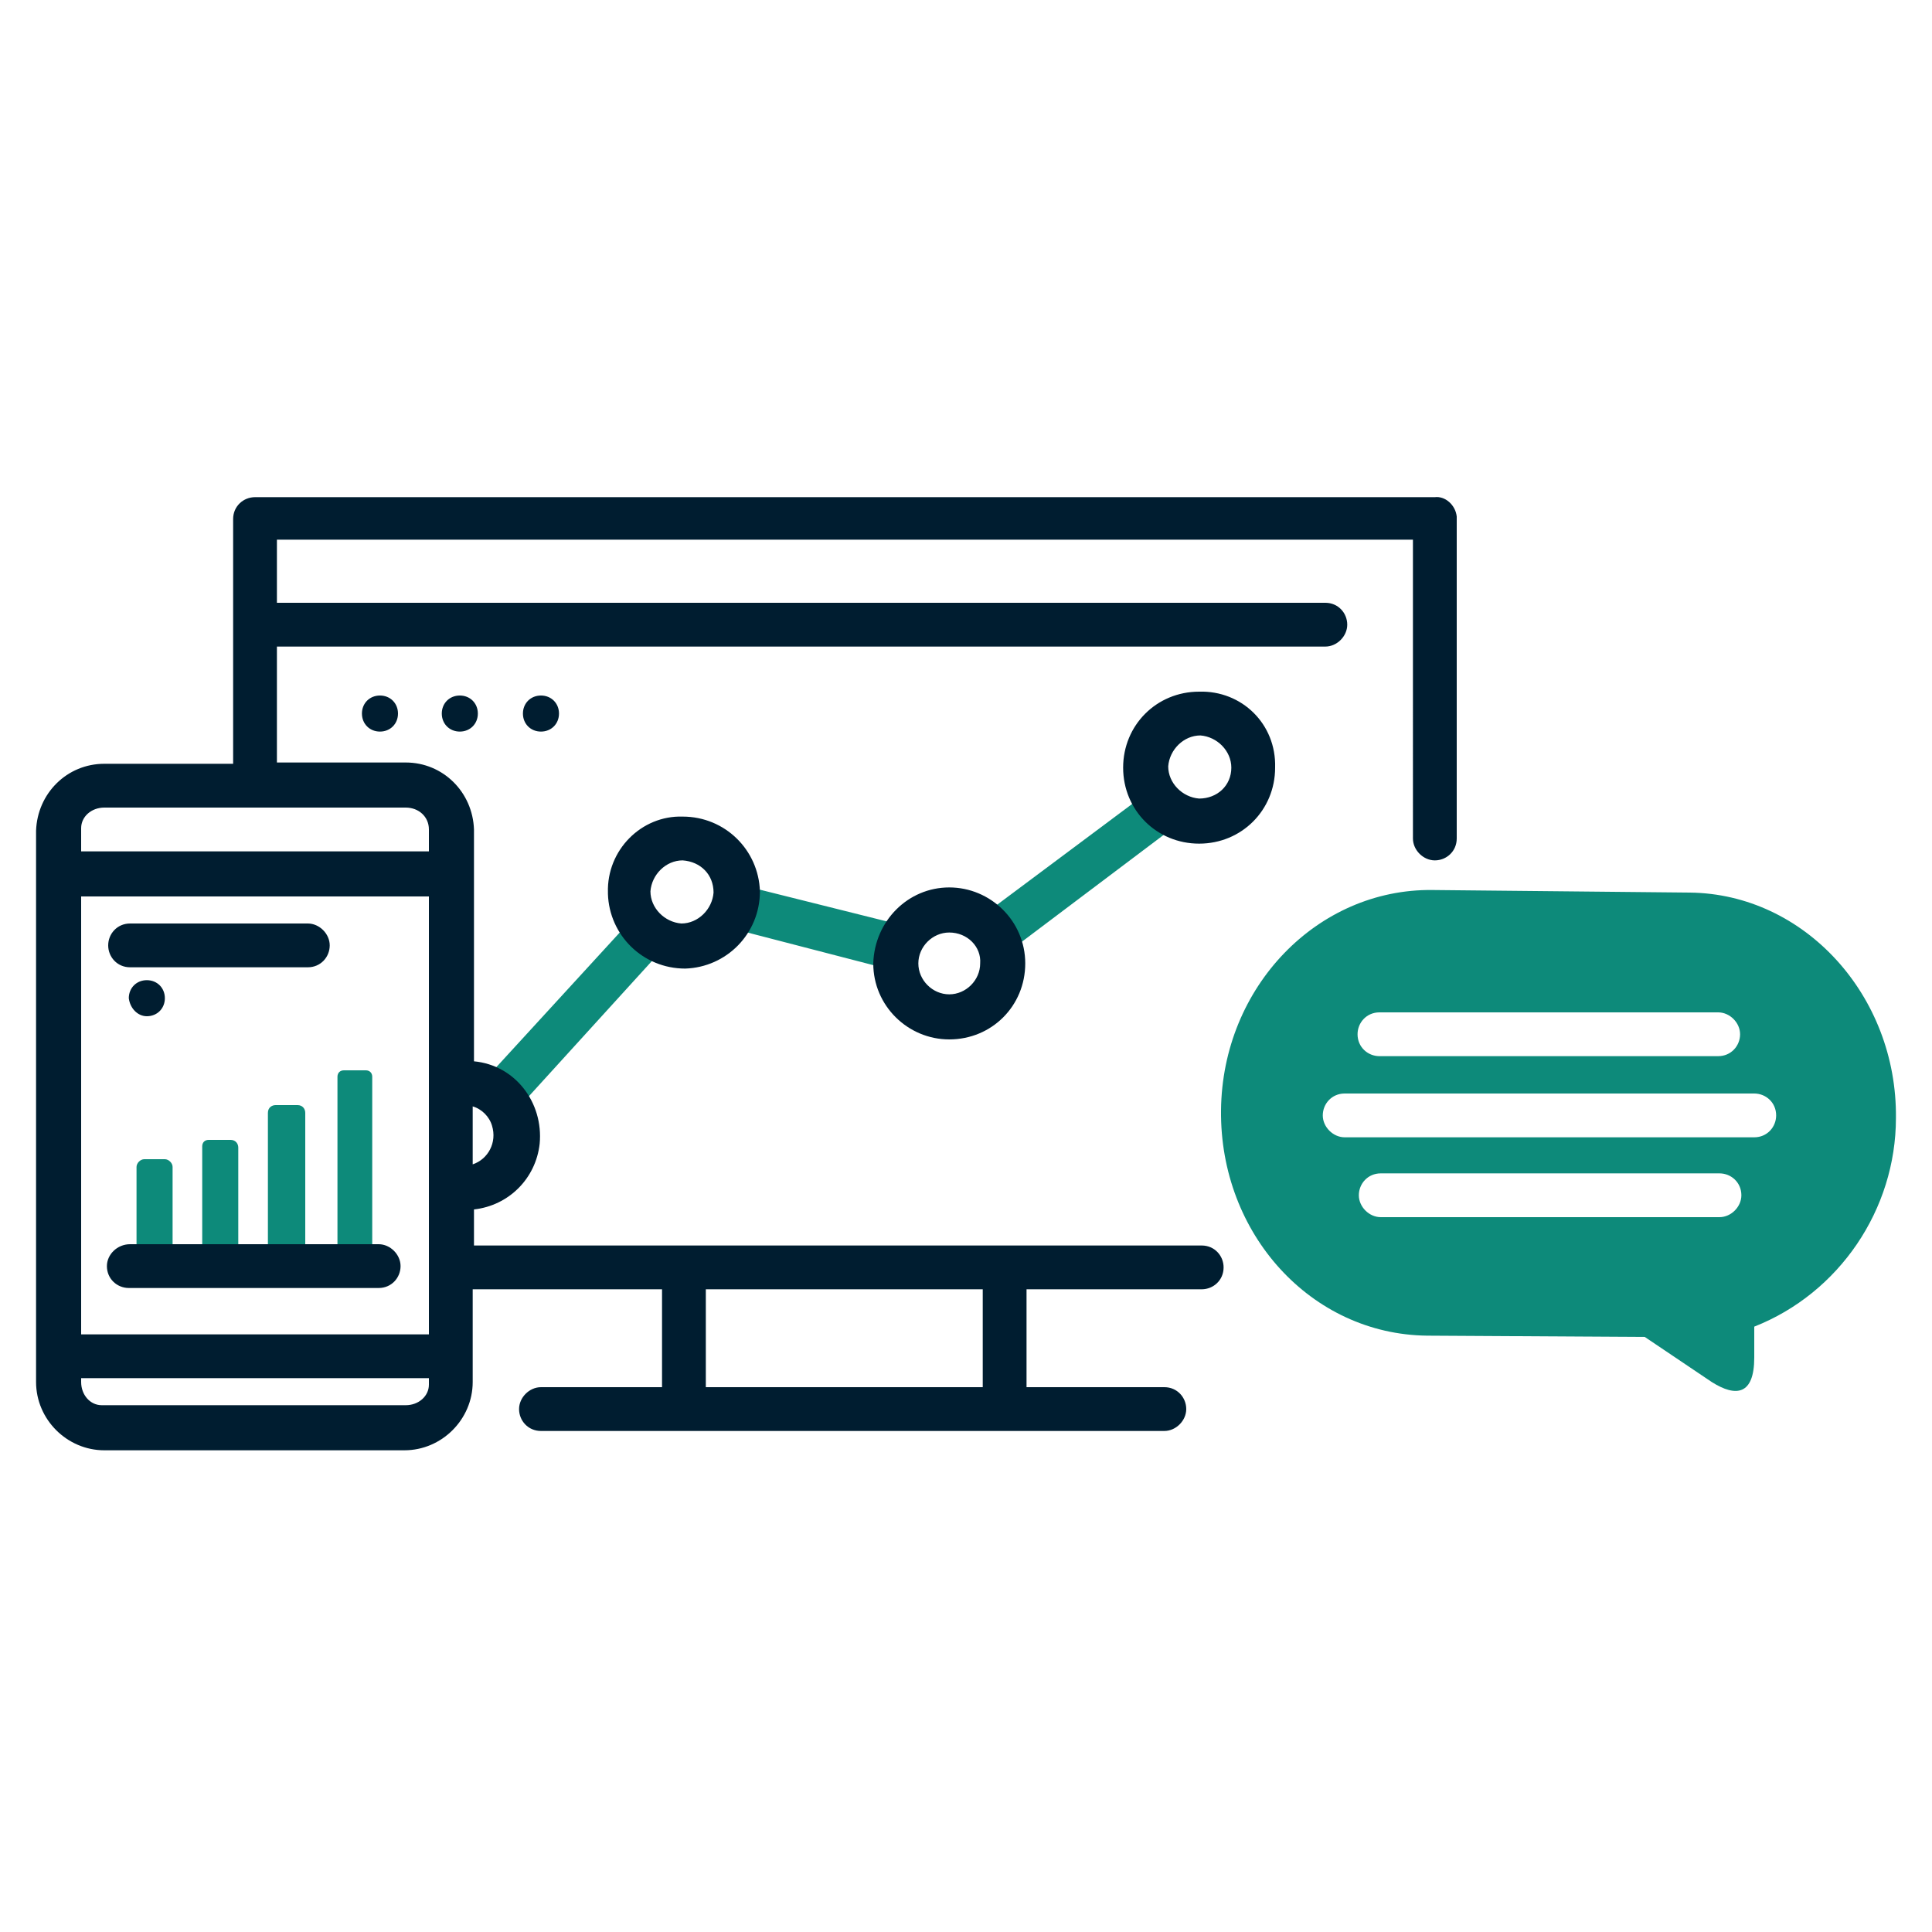 <?xml version="1.0" encoding="UTF-8"?> <!-- Generator: Adobe Illustrator 24.2.3, SVG Export Plug-In . SVG Version: 6.00 Build 0) --> <svg xmlns="http://www.w3.org/2000/svg" xmlns:xlink="http://www.w3.org/1999/xlink" version="1.1" id="Layer_1" x="0px" y="0px" viewBox="0 0 150 150" style="enable-background:new 0 0 150 150;" xml:space="preserve"> <style type="text/css"> .st0{fill:#0D8A7A;} .st1{fill:#001D30;} </style> <path class="st0" d="M51.9,73.2L39.8,86.5c-0.5-1.1-1.4-2-2.5-2.3L49.4,71C49.8,72.1,50.8,72.9,51.9,73.2z M57.1,68.6 c0,0.2,0,0.4,0,0.6c0,1-0.4,2-1,2.7l13.5,3.5c0-0.2,0-0.4,0-0.6c0-1,0.4-2,1.1-2.8L57.1,68.6z M89.4,61.3L76,71.3 c1,0.7,1.7,1.7,1.9,2.9l14.2-10.7C90.9,63.2,90,62.4,89.4,61.3L89.4,61.3z M147.2,86.8c0,7.1-4.4,13.6-11,16.2v2.4 c0,2.9-1.4,3.1-3.3,1.9l-5.2-3.5l-16.9-0.1c-9-0.1-16.1-7.9-16-17.5s7.5-17.2,16.4-17.1l20,0.2C140.1,69.4,147.3,77.3,147.2,86.8z M105.4,80.3c0,1,0.8,1.7,1.7,1.7h26.3c1,0,1.7-0.8,1.7-1.7s-0.8-1.7-1.7-1.7h-26.3C106.1,78.6,105.4,79.4,105.4,80.3z M135.2,92.8 c0-1-0.8-1.7-1.7-1.7h-26.3c-1,0-1.7,0.8-1.7,1.7s0.8,1.7,1.7,1.7h26.3C134.4,94.5,135.2,93.7,135.2,92.8z M137.9,86.6 c0-1-0.8-1.7-1.7-1.7h-31.8c-1,0-1.7,0.8-1.7,1.7s0.8,1.7,1.7,1.7h31.8C137.2,88.3,137.9,87.5,137.9,86.6z M13.4,97.8v-7.2 c0-0.3-0.3-0.6-0.6-0.6h-1.6c-0.3,0-0.6,0.3-0.6,0.6l0,0v7.2c0,0.3,0.3,0.6,0.6,0.6c0,0,0,0,0,0h1.6C13,98.4,13.3,98.2,13.4,97.8 C13.4,97.8,13.4,97.8,13.4,97.8L13.4,97.8z M18.5,97.8v-8.7c0-0.3-0.2-0.6-0.6-0.6h-1.7c-0.3,0-0.5,0.2-0.5,0.5c0,0,0,0,0,0v8.7 c0,0.3,0.2,0.5,0.5,0.6c0,0,0,0,0,0H18C18.3,98.3,18.5,98.1,18.5,97.8C18.6,97.8,18.6,97.8,18.5,97.8L18.5,97.8z M23.7,97.8V86.4 c0-0.3-0.2-0.6-0.6-0.6h-1.7c-0.3,0-0.6,0.2-0.6,0.6v11.4c0,0.3,0.2,0.6,0.6,0.6h1.7C23.5,98.4,23.7,98.1,23.7,97.8 C23.8,97.8,23.8,97.8,23.7,97.8L23.7,97.8z M28.9,97.8V83.6c0-0.3-0.2-0.5-0.5-0.5c0,0,0,0,0,0h-1.7c-0.3,0-0.5,0.2-0.5,0.5l0,0 v14.2c0,0.3,0.2,0.5,0.5,0.5l0,0h1.7C28.7,98.4,28.9,98.2,28.9,97.8C29,97.8,29,97.8,28.9,97.8L28.9,97.8z"></path> <path class="st1" d="M29.5,54c0.8,0,1.4,0.6,1.4,1.4c0,0.8-0.6,1.4-1.4,1.4c-0.8,0-1.4-0.6-1.4-1.4c0,0,0,0,0,0 C28.1,54.6,28.7,54,29.5,54z M34.3,55.4c0,0.8,0.6,1.4,1.4,1.4c0.8,0,1.4-0.6,1.4-1.4c0-0.8-0.6-1.4-1.4-1.4 C34.9,54,34.3,54.6,34.3,55.4z M40.6,55.4c0,0.8,0.6,1.4,1.4,1.4c0.8,0,1.4-0.6,1.4-1.4c0-0.8-0.6-1.4-1.4-1.4h0 C41.2,54,40.6,54.6,40.6,55.4z M11.4,78.9c0.8,0,1.4-0.6,1.4-1.4c0-0.8-0.6-1.4-1.4-1.4c-0.8,0-1.4,0.6-1.4,1.4l0,0 C10.1,78.3,10.7,78.9,11.4,78.9z M53,63.4c3.3,0,5.9,2.6,6,5.8c0,3.3-2.6,5.9-5.8,6c-3.3,0-5.9-2.6-6-5.8c0,0,0-0.1,0-0.1 C47.1,66,49.8,63.3,53,63.4L53,63.4z M53,66.8c-1.3,0-2.4,1.1-2.5,2.4c0,1.3,1.1,2.4,2.4,2.5c1.3,0,2.4-1.1,2.5-2.4c0,0,0,0,0,0 C55.4,67.9,54.4,66.9,53,66.8L53,66.8z M73.7,68.9c3.2,0,5.9,2.6,5.9,5.9s-2.6,5.9-5.9,5.9c-3.2,0-5.9-2.6-5.9-5.9 C67.9,71.5,70.5,68.9,73.7,68.9C73.8,68.9,73.8,68.9,73.7,68.9L73.7,68.9z M73.7,72.4c-1.3,0-2.4,1.1-2.4,2.4c0,1.3,1.1,2.4,2.4,2.4 c1.3,0,2.4-1.1,2.4-2.4C76.2,73.5,75.1,72.4,73.7,72.4L73.7,72.4z M99,59.6c0,3.3-2.6,5.9-5.9,5.9c-3.3,0-5.9-2.6-5.9-5.9 c0-3.3,2.6-5.9,5.9-5.9c0,0,0,0,0,0C96.4,53.6,99.1,56.2,99,59.6C99.1,59.5,99.1,59.5,99,59.6L99,59.6z M95.6,59.6 c0-1.3-1.1-2.4-2.4-2.5c-1.3,0-2.4,1.1-2.5,2.4c0,1.3,1.1,2.4,2.4,2.5c0,0,0,0,0,0C94.5,62,95.6,61,95.6,59.6 C95.7,59.6,95.7,59.6,95.6,59.6L95.6,59.6z M113.1,40.1v25c0,1-0.8,1.7-1.7,1.7s-1.7-0.8-1.7-1.7V41.9H21.5v4.9h81.4 c1,0,1.7,0.8,1.7,1.7s-0.8,1.7-1.7,1.7H21.5v9h10c2.9,0,5.2,2.3,5.3,5.2v18c3.2,0.3,5.4,3.2,5.1,6.4c-0.3,2.7-2.4,4.8-5.1,5.1v2.8 h56.5c1,0,1.7,0.8,1.7,1.7c0,1-0.8,1.7-1.7,1.7H79.7v7.6h10.7c1,0,1.7,0.8,1.7,1.7s-0.8,1.7-1.7,1.7H42c-1,0-1.7-0.8-1.7-1.7 s0.8-1.7,1.7-1.7h9.4v-7.6H36.7v7.2c0,2.9-2.4,5.3-5.3,5.3H8.1c-2.9,0-5.3-2.4-5.3-5.3V64.5c0.1-2.9,2.4-5.2,5.3-5.2h10v-19 c0-1,0.8-1.7,1.7-1.7h91.6C112.2,38.5,113,39.2,113.1,40.1z M76.3,100.1H54.8v7.6h21.5V100.1z M33.3,69.6h-27v34h27V69.6z M33.3,107.3V107h-27v0.3c0,1,0.7,1.8,1.6,1.8c0.1,0,0.1,0,0.2,0h23.4c1,0,1.8-0.7,1.8-1.6C33.3,107.4,33.3,107.3,33.3,107.3z M36.7,85.9v4.5c1.2-0.4,1.9-1.7,1.5-3C38,86.7,37.4,86.1,36.7,85.9z M31.5,62.7H8.1c-1,0-1.8,0.7-1.8,1.6c0,0,0,0.1,0,0.1v1.7h27 v-1.7C33.3,63.4,32.5,62.7,31.5,62.7C31.5,62.7,31.5,62.7,31.5,62.7z M10.1,75.1h13.8c1,0,1.7-0.8,1.7-1.7s-0.8-1.7-1.7-1.7H10.1 c-1,0-1.7,0.8-1.7,1.7S9.1,75.1,10.1,75.1z M8.3,98.3c0,1,0.8,1.7,1.7,1.7h19.4c1,0,1.7-0.8,1.7-1.7s-0.8-1.7-1.7-1.7H10.1 C9.1,96.6,8.3,97.4,8.3,98.3z"></path> </svg> 